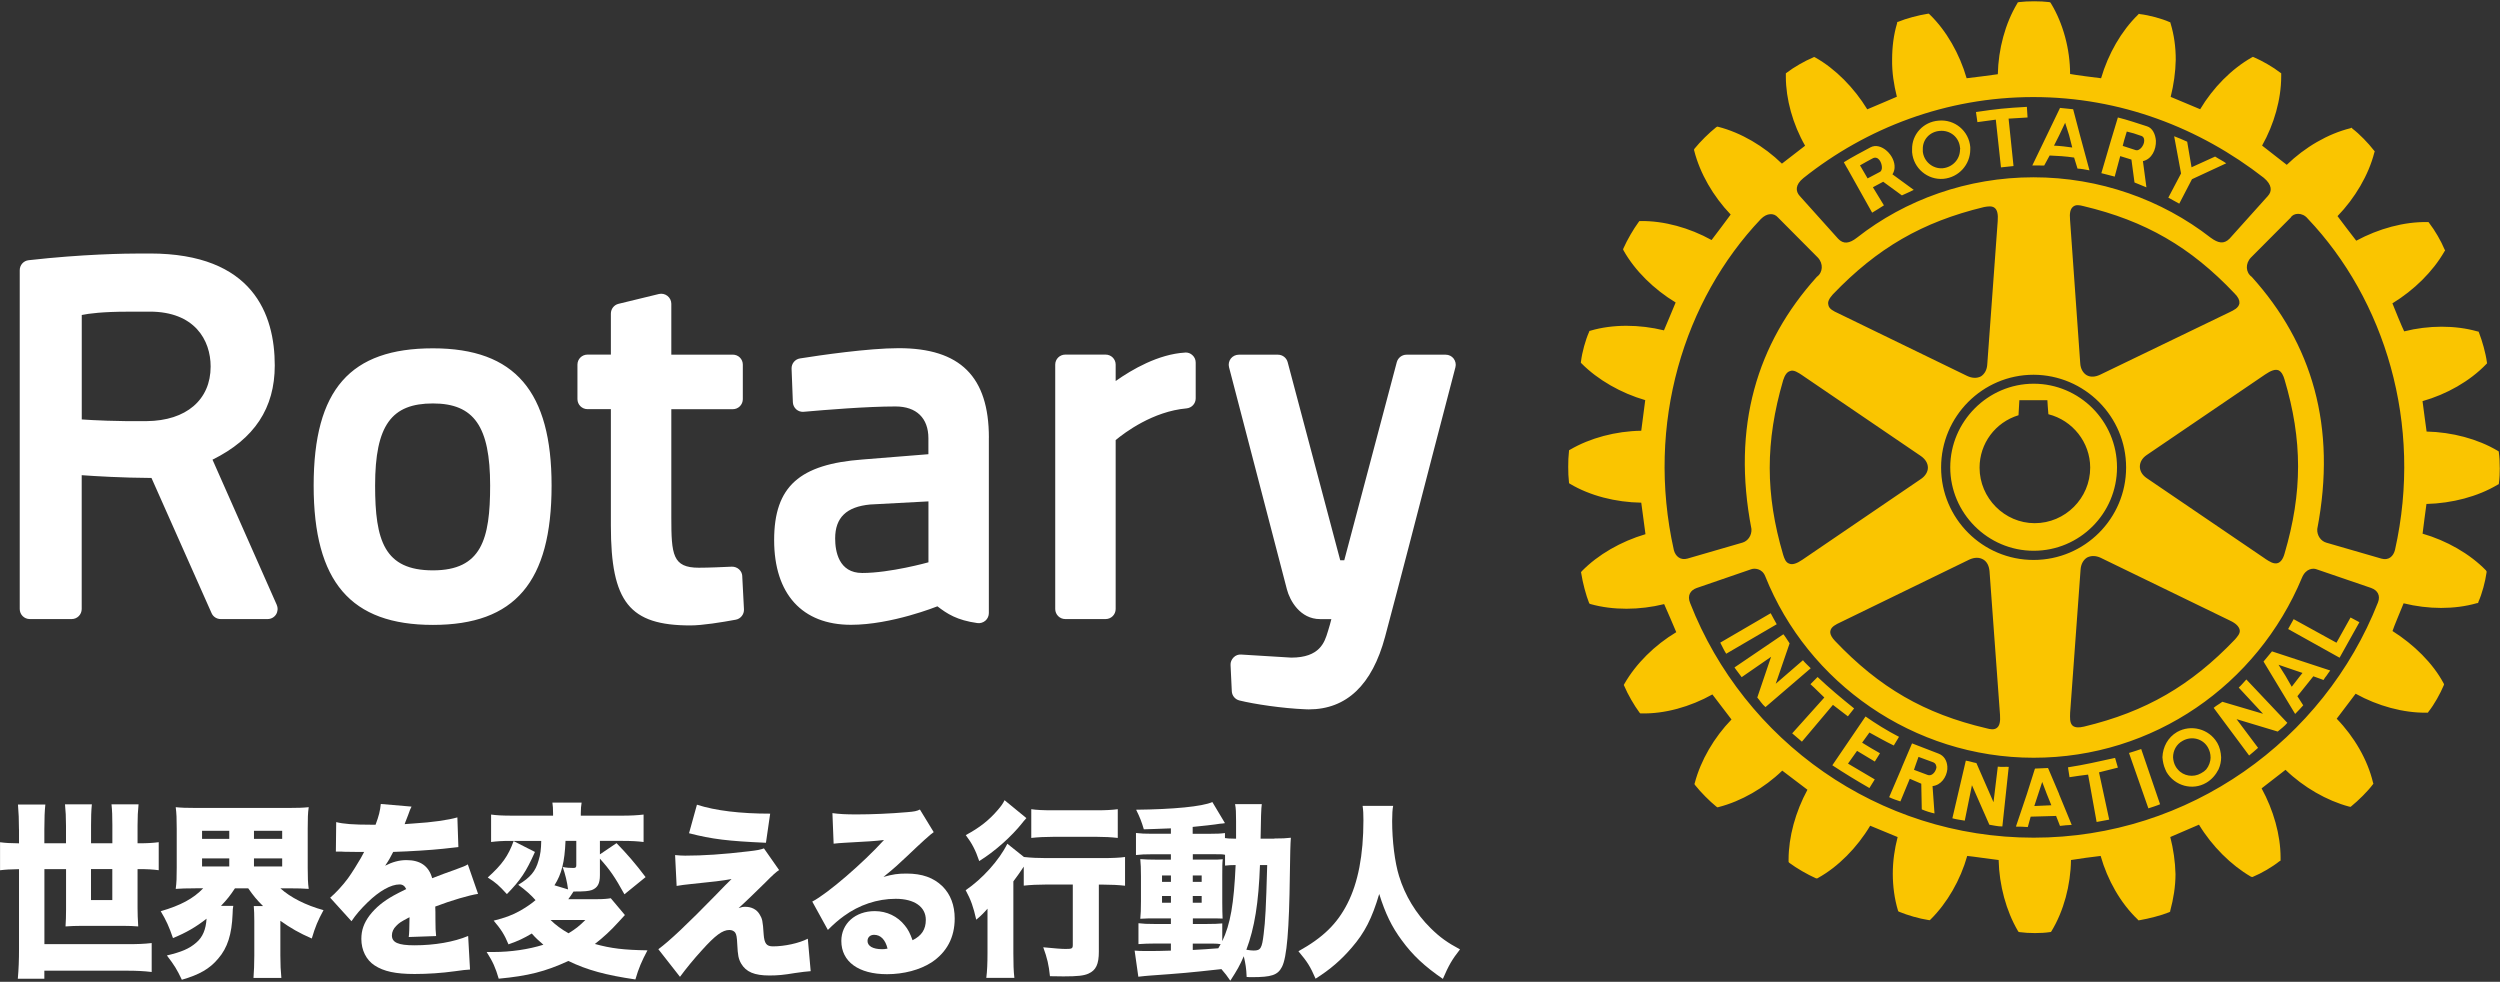 <?xml version="1.0" encoding="UTF-8"?>
<svg id="mv_text" xmlns="http://www.w3.org/2000/svg" viewBox="0 0 522 205">
  <rect x="0" y="0" width="522" height="205" fill="#333333" stroke="none"/>
  <defs>
    <style>
      .cls-1 {
        fill: #fff;
      }

      .cls-2 {
        fill: #fac500;
      }
    </style>
  </defs>
  <g>
    <path class="cls-1" d="m154.98,120.29l.36,6.94c.05,1.03-.68,1.97-1.7,2.16-2.93.54-6.97,1.2-9.49,1.2-12.72,0-16.6-4.87-16.6-20.81v-24.35h-4.88c-1.16,0-2.1-.94-2.1-2.1v-7.2c0-1.16.94-2.09,2.1-2.09h4.88v-8.56c0-.97.66-1.82,1.59-2.04l8.43-2.05c.62-.15,1.28-.01,1.79.39.51.4.81,1,.81,1.65v10.62h12.84c1.17,0,2.09.93,2.09,2.09v7.2c0,1.16-.93,2.1-2.09,2.1h-12.84v22.58c0,7.81.27,10.52,5.75,10.52,2.02,0,5.18-.14,6.88-.22,1.13-.03,2.14.82,2.19,1.99m-39.82-18.92c0,20.12-7.64,29.09-24.78,29.09s-24.9-8.98-24.9-29.09,7.68-28.66,24.9-28.66,24.78,9.1,24.78,28.66m-12.83,0c0-12.35-3.36-17.15-11.95-17.15s-12.07,4.48-12.07,17.15c0,11.48,1.92,17.7,12.07,17.7s11.95-6.49,11.95-17.7m201.18-26.52c-.39-.51-1-.81-1.66-.81h-8.18c-.95,0-1.77.64-2.03,1.55l-10.97,41.38h-.84l-10.98-41.38c-.25-.92-1.08-1.55-2.03-1.55h-8.17c-.65,0-1.27.3-1.67.81-.39.52-.53,1.18-.37,1.8l12.09,46.4c.6,2.3,2.73,6.2,6.94,6.2h2.34c-.2.77-.42,1.61-.65,2.32l-.11.35c-.65,2.14-1.64,5.37-7.61,5.37l-10.46-.64c-.59-.05-1.17.17-1.58.59-.43.43-.67,1-.64,1.59l.26,5.48c.04.92.69,1.71,1.6,1.93,3.08.76,8.96,1.65,13.8,1.84.23.02.44.02.67.02,7.89,0,13.24-5.11,15.93-15.15,3.14-11.76,7.05-26.9,9.91-37.95,1.3-4.97,2.41-9.26,3.21-12.31l1.57-6.02c.17-.63.02-1.3-.37-1.82M57.79,126.32c.28.65.22,1.39-.16,1.99-.39.6-1.05.95-1.76.95h-9.79c-.83,0-1.59-.49-1.91-1.25l-12.54-28.21c-6.24-.04-11.65-.37-14.57-.58v27.94c0,1.16-.93,2.1-2.09,2.1H6.22c-1.16,0-2.1-.93-2.1-2.1V56.41c0-1.07.8-1.97,1.87-2.08,11.23-1.27,20.21-1.4,23.55-1.4,1.15,0,1.76,0,1.76,0,21.54,0,26.07,12.72,26.07,23.38,0,8.9-4.25,15.34-13,19.67l13.42,30.32Zm-26.54-61.24h-4.61c-5.15,0-8.09.38-9.57.69v21.81c2.46.17,7.2.42,13.58.35,8.23-.08,13.33-4.45,13.33-11.39,0-5.54-3.34-11.47-12.72-11.47m175.21,26.33v36.62c0,.61-.27,1.19-.72,1.58-.47.4-1.08.58-1.67.5-4.29-.6-6.32-1.94-8.35-3.5-.09.03-9.57,3.86-18.04,3.86-10.2,0-16.05-6.44-16.05-17.69s5.35-15.85,18.49-16.83l13.72-1.1v-3.33c0-4.21-2.5-6.64-6.86-6.64-6.01,0-14.58.71-19.15,1.11-.57.06-1.15-.12-1.58-.5-.42-.37-.69-.92-.71-1.49l-.27-7c-.04-1.07.72-1.99,1.76-2.15,4.09-.65,14.27-2.14,20.62-2.14,12.84,0,18.82,5.95,18.82,18.7m-24.79,13.94c-4.95.47-7.31,2.73-7.31,7.09,0,2.68.74,7.21,5.65,7.21,5.83,0,13.75-2.2,13.83-2.23v-12.72l-12.18.65Zm65.74-31.72c-5.57.33-11.06,3.52-14.48,5.94v-3.43c0-1.16-.94-2.09-2.1-2.09h-8.42c-1.16,0-2.1.93-2.1,2.09v51.03c0,1.16.94,2.1,2.1,2.1h8.42c1.16,0,2.1-.93,2.1-2.1v-35.27c1.9-1.58,7.78-6,14.8-6.62,1.08-.1,1.91-1,1.91-2.09v-7.48c0-.58-.23-1.13-.66-1.52-.41-.41-.99-.62-1.57-.57"/>
    <g>
      <path class="cls-1" d="m3.96,173.2c0-2.07-.07-3.55-.21-5.22h5.72c-.14,1.29-.21,2.84-.21,5.18v2.92h4.52v-3.66c0-1.83-.07-3.08-.21-4.48h5.61c-.14,1.48-.17,2.69-.17,4.4v3.74h4.45v-3.78c0-1.95-.04-3-.18-4.36h5.65c-.14,1.36-.21,2.65-.21,4.4v3.74h.32c1.79,0,2.95-.08,4.1-.23v5.85c-1.23-.16-2.39-.23-4.1-.23h-.32v8.07c0,1.05.04,2.42.14,3.9-1.02-.08-1.89-.12-3.05-.12h-8.87c-1.16,0-2.1.04-3.26.12.07-1.01.11-2.18.11-3.51v-8.46h-4.52v15.67h17.32c2.14,0,3.4-.04,5.08-.23v6.04c-1.72-.2-3.23-.27-5.08-.27H9.26v1.68H3.72c.18-1.99.25-4.01.25-6.2v-16.68c-1.93.04-2.77.08-3.96.23v-5.85c1.23.16,1.93.2,3.96.23v-2.88Zm15.04,8.26v6.47h4.45v-6.47h-4.45Z"/>
      <path class="cls-1" d="m40.79,185.48c-1.82,0-3.02.04-4.1.12.18-1.33.21-2.38.21-4.44v-8.1c0-2.1-.04-3.2-.21-4.52,1.16.12,2.21.16,4.21.16h19.39c1.96,0,3.02-.04,4.17-.16-.18,1.21-.21,2.38-.21,4.52v8.1c0,2.07.04,3.23.21,4.44-1.12-.08-2.31-.12-4.17-.12h-1.75c2.1,1.91,5.33,3.55,9.01,4.56-1.19,2.18-1.72,3.47-2.45,5.92-2.6-1.13-4.42-2.18-6.56-3.7v7.29c0,1.79.07,3.27.21,4.64h-5.82c.1-1.4.17-2.84.17-4.68v-7.17c0-1.32-.04-2.3-.11-3.16h1.93c-1.33-1.32-2-2.14-3.09-3.7h-2.77c-.95,1.44-1.54,2.22-2.91,3.66h2.56c-.11.51-.11.86-.14,1.68-.17,4.25-1.05,7.09-3.02,9.35-1.75,2.1-3.93,3.35-7.58,4.4-1.02-2.14-1.51-2.96-3.12-5.07,3.09-.74,4.66-1.4,6.14-2.69,1.33-1.13,2-2.73,2.14-4.99-2.17,1.71-4.24,2.92-7.01,4.05-.84-2.42-1.37-3.62-2.56-5.61,4.17-1.21,6.84-2.65,8.87-4.79h-1.65Zm1.4-10.33h5.68v-1.68h-5.68v1.68Zm0,5.77h5.68v-1.68h-5.68v1.68Zm10.84-5.77h5.89v-1.68h-5.89v1.68Zm0,5.77h5.89v-1.68h-5.89v1.68Z"/>
      <path class="cls-1" d="m70.18,171.65c1.51.39,3.61.55,7.26.55h.98c.7-1.87.95-2.92,1.09-4.33l6.42.55c-.28.58-.32.62-.74,1.83-.46,1.13-.67,1.75-.7,1.83q.35-.04,2.14-.16c3.44-.2,7.01-.7,8.87-1.25l.21,6.2c-1.09.12-2.14.23-3.16.35-2.49.27-6.87.55-10.45.66-.6,1.17-.84,1.64-1.68,2.88,1.51-.78,2.95-1.17,4.45-1.17,2.91,0,4.66,1.25,5.37,3.78q.6-.23,2.46-.94c.1-.04,1.05-.39,2.17-.78,2-.74,2.24-.82,2.81-1.17l2.14,6.16c-1.82.27-5.58,1.36-8.94,2.65.04,1.05.04,1.09.04,2.81s.04,2.34.14,3.35l-5.72.2c.1-.58.14-1.79.17-4.13l-.32.16c-1.61.86-1.82,1.01-2.45,1.64-.6.58-.91,1.29-.91,1.99,0,1.48,1.3,2.07,4.7,2.07,4.21,0,8.24-.7,11.22-1.95l.39,7.01q-1.02.04-3.12.35c-2.81.39-5.72.58-8.45.58-3.96,0-6.45-.54-8.35-1.79-1.75-1.13-2.77-3.2-2.77-5.53,0-1.83.53-3.31,1.72-4.91,1.3-1.68,2.88-2.96,5.05-4.17.84-.47,1.19-.62,2.6-1.33-.32-.66-.74-.97-1.4-.97-1.79,0-4.21,1.36-6.66,3.74-1.47,1.44-2.42,2.53-3.37,3.94l-4.45-4.91c1.12-.94,2.6-2.53,3.72-4.05.77-1.05,2.17-3.31,2.7-4.25q.53-.97.67-1.25h-1.12q-1.51,0-3.02-.04c-.49-.04-.74-.04-1.23-.04h-.53l.07-6.16Z"/>
      <path class="cls-1" d="m106.54,175.58c-1.75,0-2.81.08-4,.23v-5.73c1.12.16,2.42.23,4.45.23h8.49v-.47c0-.94-.04-1.64-.14-2.26h6.1c-.11.7-.17,1.33-.17,2.22v.51h8.59c1.86,0,3.26-.08,4.52-.23v5.73c-1.3-.16-2.52-.23-4.35-.23h-4.77v2.81l3.47-2.34c2.17,2.22,3.93,4.25,6.07,7.09l-4.42,3.59c-2-3.62-3.02-5.11-5.12-7.44v3.47c0,1.75-.49,2.61-1.68,3.08-.7.23-1.51.31-3.65.31h-.18c-.53.82-.63.97-1.09,1.6h5.96c1.37,0,2.24-.08,2.91-.2l2.95,3.51q-.6.66-1.4,1.52c-1.51,1.68-3.12,3.16-4.87,4.52,3.4.94,6.03,1.25,10.98,1.33-1.19,2.22-1.86,3.78-2.52,6.08-6.14-.9-10.07-1.95-13.99-3.86-4.84,2.22-8.38,3.12-14.55,3.7-.67-2.3-1.23-3.55-2.52-5.57h1.4c3.65,0,7.36-.55,10.45-1.52-.95-.82-1.65-1.44-2.42-2.34-1.79,1.05-2.77,1.52-4.87,2.26-.84-2.03-1.54-3.12-3.09-4.95,2.35-.58,3.86-1.13,5.58-2.1,1.16-.66,2.42-1.52,3.16-2.18-.91-1.05-2.14-2.14-3.61-3.2,2.52-1.52,3.61-2.81,4.24-5.07.39-1.25.53-2.3.56-4.09h-6.45Zm5.16,2.3c-1.86,4.17-2.98,5.85-5.86,8.81-1.68-1.83-2.28-2.38-4-3.47,2.98-2.69,4.28-4.48,5.4-7.6l4.45,2.26Zm3.26,14.22c1.02,1.01,2.35,1.99,3.75,2.77,1.51-.94,2.17-1.44,3.51-2.77h-7.26Zm3.12-16.52c-.18,4.4-.81,6.94-2.31,9.27l2.84.86c-.18-1.52-.6-3.23-1.12-4.68.84.16,1.47.2,2.21.2.49,0,.63-.12.63-.55v-5.11h-2.24Z"/>
      <path class="cls-1" d="m140.96,178.54c.98.08,1.37.12,2.1.12,3.72,0,7.96-.27,13.19-.9,1.79-.2,2.56-.35,3.26-.62l3.16,4.52c-.67.47-1.23.94-2.91,2.65-1.4,1.4-4.77,4.64-5.54,5.3.67-.23.88-.27,1.4-.27,1.3,0,2.35.55,2.95,1.52.6.97.7,1.4.88,4.21.14,1.95.6,2.53,1.96,2.53,2.42,0,5.44-.66,7.26-1.6l.6,6.78q-1.23.08-3.3.39c-2.35.39-3.51.51-5.33.51-3.12,0-4.87-.74-5.89-2.49-.56-.97-.7-1.75-.81-4.01-.07-1.52-.17-2.1-.46-2.49-.25-.31-.67-.51-1.19-.51-1.44,0-2.95,1.13-5.72,4.21-1.75,1.91-3.33,3.86-4.59,5.57l-4.52-5.77c2.21-1.6,6.1-5.26,12.06-11.38,1.58-1.64,2.03-2.1,3.23-3.27-1.93.35-3.82.58-8.52,1.05-1.26.12-1.96.23-2.95.39l-.32-6.43Zm4.56-10.52c3.86,1.25,9.05,1.87,15.29,1.87l-.88,6.08c-7.89-.35-11.22-.74-16.06-1.99l1.65-5.96Z"/>
      <path class="cls-1" d="m173.81,169.78c1.47.2,2.77.27,5.05.27,3.12,0,7.01-.16,10.56-.47,1.54-.12,2-.23,2.66-.55l2.88,4.72q-.91.58-5.65,5.1c-1.86,1.75-2.49,2.34-4.84,4.25,1.96-.55,2.98-.7,4.8-.7,3.3,0,5.65.86,7.51,2.65,1.68,1.68,2.56,3.94,2.56,6.74,0,3.94-1.65,7.05-4.84,9.16-2.42,1.56-5.79,2.46-9.29,2.46-5.93,0-9.54-2.61-9.54-6.94,0-3.62,2.91-6.23,6.98-6.23,2.52,0,4.77,1.09,6.28,3,.7.86,1.09,1.64,1.61,3.08,1.89-.94,2.77-2.26,2.77-4.25,0-2.73-2.39-4.4-6.28-4.4s-7.65,1.29-10.8,3.58c-1.09.78-2.21,1.75-3.37,2.92l-3.26-5.92c3.23-1.68,10.63-8.07,14.98-12.86-1.86.23-3.26.31-8.21.58-.95.04-1.61.12-2.31.19l-.25-6.39Zm8.7,25.41c-.81,0-1.37.51-1.37,1.29,0,1.05,1.12,1.71,3.02,1.71.42,0,.49,0,1.16-.12-.46-1.87-1.44-2.88-2.81-2.88Z"/>
      <path class="cls-1" d="m229.44,198.69c0,2.65-.6,3.9-2.17,4.6-.95.43-2.24.58-5.23.58-.67,0-1.33,0-2.81-.04-.25-2.38-.56-3.74-1.4-6.04,2.42.23,3.75.35,4.66.35,1.37,0,1.51-.08,1.51-.9v-12.55h-5.54c-1.65,0-3.37.08-4.7.23v-3.97c-.81,1.21-1.23,1.83-2.17,3.08v15.08c0,2.1.04,3.58.21,5.07h-5.86c.18-1.4.25-3.12.25-5.18v-9.27c-.74.86-1.44,1.56-2.35,2.3-.6-2.65-1.09-4.09-2.21-6.16,3.47-2.34,7.01-6.27,8.7-9.7l3.47,2.77c1.47.16,2.95.23,4.7.23h11.75c2.07,0,3.65-.08,4.66-.23v6c-1.4-.16-2.95-.23-4.49-.23h-.98v13.99Zm-15.33-27.63q-.35.35-.6.7c-2.31,2.92-5.82,6.04-9.05,8.03-.77-2.3-1.54-3.74-2.81-5.42,2.91-1.56,4.87-3.12,6.7-5.26.7-.82,1.05-1.29,1.4-2.03l4.56,3.74-.21.23Zm1.23-2.1c1.02.16,2.45.23,4.52.23h9.15c1.93,0,3.23-.08,4.38-.23v6c-1.4-.16-2.81-.23-4.28-.23h-9.26c-1.61,0-3.19.08-4.52.23v-6Z"/>
      <path class="cls-1" d="m266.09,175.08c1.61,0,2.46-.04,3.44-.16q-.14,1.71-.21,7.72c-.14,11.53-.63,17.3-1.65,19.25-.88,1.71-2.17,2.14-6.28,2.14-.25,0-.63,0-1.09-.04-.07-1.83-.25-2.84-.6-4.33-.84,1.95-1.37,2.88-2.81,5.11-.74-1.09-1.02-1.44-1.86-2.42-7.08.78-8.1.86-15.04,1.36-.63.04-1.3.12-2.31.23l-.77-5.45c.77.08,1.23.08,2.91.08,1.44,0,2.42,0,4.66-.08v-1.48h-3.37c-1.23,0-2.28.04-3.4.12v-4.36c1.02.12,1.75.16,3.44.16h3.33v-1.17h-2.81c-1.72,0-2.49,0-3.58.08.1-1.01.14-1.91.14-3.7v-5.14c0-1.75-.04-2.53-.14-3.62,1.05.08,1.96.12,3.58.12h2.81v-1.13h-3.89c-1.51,0-2.39.04-3.4.16v-4.6c1.05.12,1.82.16,3.4.16h3.89v-1.13c-2.63.12-4.52.16-5.65.2-.46-1.56-.81-2.49-1.61-4.09,7.75-.08,13.82-.66,15.92-1.6l2.63,4.4c-.18.04-.25.04-.49.08l-.53.04q-.42.04-1.09.16c-1.16.16-1.58.19-4.63.51v1.44h3.37c1.75,0,2.49-.04,3.37-.16v1.05c.53.08.95.12,1.86.12h.46v-3.66c0-1.79-.03-2.65-.21-3.55h5.58q-.18,1.09-.25,7.21h2.88Zm-23.46,7.72v1.33h1.86v-1.33h-1.86Zm0,4.29v1.4h1.86v-1.4h-1.86Zm12.56,9.47c1.72-3.58,2.45-7.83,2.81-15.94-.98,0-1.4.04-2.21.12v-2.26c-.53-.12-.81-.12-2.21-.12h-4.52v1.13h3.44c1.65,0,2.07,0,2.81-.08-.1.86-.1,1.44-.1,3.39v5.61c0,1.44.03,2.46.07,3.39-.88-.04-1.26-.04-3.05-.04h-3.16v1.17h2.74c1.79,0,2.45-.04,3.4-.12v3.74Zm-6.14-12.43h1.86v-1.33h-1.86v1.33Zm0,4.36h1.86v-1.4h-1.86v1.4Zm0,9.86q2.52-.12,5.33-.35c.21-.39.28-.47.49-.86-.46-.08-.91-.12-1.68-.12h-4.14v1.33Zm14.03-17.73c-.28,7.87-1.12,13.09-2.84,17.69.67.12,1.23.16,1.54.16,1.44,0,1.72-.47,2.07-3.43.35-2.84.49-5.34.74-14.42h-1.51Z"/>
      <path class="cls-1" d="m290.89,168.26c-.14.7-.21,1.75-.21,3.16,0,4.21.56,8.65,1.44,11.5,1.23,4.05,3.54,7.87,6.59,10.87,1.93,1.91,3.51,3.04,6.14,4.44-1.65,2.1-2.35,3.31-3.58,6.16-3.82-2.61-6.31-4.95-8.56-8.03-2.1-2.81-3.47-5.65-4.73-9.7-1.51,5.1-3.02,8.07-5.75,11.22-2.21,2.57-4.45,4.52-7.54,6.47-1.12-2.57-1.68-3.47-3.58-5.73,5.19-2.88,8.1-5.77,10.24-9.98,2.21-4.32,3.33-10.13,3.33-17.34,0-1.29-.03-2.07-.17-3.04h6.38Z"/>
    </g>
  </g>
  <path class="cls-2" d="m382.73,147.16l-6.49,7.7-2.03-1.74,6.71-7.48c-1.06-.99-1.87-1.87-2.9-2.78l1.49-1.5c2.56,2.41,4.81,4.28,7.63,6.56l-1.3,1.65c-1.03-.8-2.09-1.58-3.12-2.39m-13-19.14l-10.53,6.14c.39.74.78,1.61,1.24,2.32l10.55-6.16c-.51-.94-.81-1.43-1.26-2.3m6.74,9.81l-5.69,4.92,2.9-8.44c-.51-.73-.76-1.23-1.3-1.9l-10.21,6.93c.45.69,1.02,1.33,1.5,2.03l6.14-4.25-2.88,8.5c.5.56,1,1.42,1.71,2l9.45-8.11c-.53-.56-1.15-1.06-1.63-1.68m13.88,15.1c1.65.9,3.28,1.84,5.09,2.71l1.09-1.81c-2.52-1.3-4.87-2.77-6.99-4.25l-6.93,10.19c2.63,1.73,5.03,3.19,7.74,4.75l1.12-1.8-5.59-3.3,1.89-2.66,3.71,2.23,1.08-1.73c-1.19-.65-2.43-1.41-3.73-2.21l1.53-2.13Zm34.3-37.95c-9.58,0-17.42-7.87-17.42-17.42s7.84-17.46,17.42-17.46,17.4,7.83,17.4,17.46-7.79,17.42-17.4,17.42m.22-5.76c6.36,0,11.58-5.22,11.58-11.59,0-5.29-3.68-9.89-8.73-11.16-.07-.51-.21-2.93-.21-2.93h-5.85s-.14,2.62-.18,3.14c-4.85,1.48-8.13,5.89-8.13,10.95,0,6.36,5.23,11.59,11.51,11.59m-25.6-77.48v-.57c-.06-3.16,2.36-5.76,5.53-6,3.36-.33,6.34,2.14,6.62,5.52v.49c0,3.15-2.37,5.84-5.61,6.14-3.26.28-6.26-2.17-6.54-5.57m2.23-.22c.17,2.17,2.09,3.75,4.18,3.58,2.06-.22,3.6-1.86,3.6-3.93.08-.11,0-.23,0-.36-.18-2.18-2.05-3.71-4.23-3.51-2.07.16-3.62,1.8-3.54,3.87v.35Zm25.37,3.01c-1.03-.01-1.5-.01-2.5-.01l3.04-6.3,2.75-5.72,2.74.28,1.43,5.44,1.98,7.32c-.91-.18-1.63-.32-2.5-.37l-.71-2.3c-1.81-.27-3.44-.36-5.11-.43l-1.13,2.08Zm2.03-4.15c1.33.06,2.56.21,3.81.39l-.65-2.55-.83-2.62-1.24,2.62-1.09,2.16Zm-12.15-5.43l1.08,9.97,2.62-.28-1.03-9.9,3.96-.24-.14-2.22c-4.43.25-6.24.43-10.63,1.08l.3,2.11,3.85-.52Zm.42,135.07l-.9,7.45-3.57-8.17c-.85-.16-1.37-.38-2.21-.51l-2.81,12.04c.86.24,1.69.33,2.59.49l1.5-7.4,3.63,8.25c.82.12,1.76.38,2.72.36l1.33-12.44c-.71-.04-1.54.07-2.3-.05m70.73-25.87l-8.94-4.92-1.15,2.06,10.74,5.99,4.14-7.41-1.85-.99-2.94,5.27Zm-13.48,1.8l12.18,4c-.29.37-.52.71-.77,1.08-.21.27-.46.55-.63.9l-2.13-.77-3.33,4.16,1.22,1.9c-.5.56-1.05,1.17-1.69,1.8l-4.82-7.99-1.78-2.95,1.77-2.13Zm1.38,2.8l1.44,2.29,1.32,2.3,1.78-2.3.47-.58-5.02-1.71Zm-12.8,16.28c.52.91.77,1.96.82,3.05,0,.84-.18,1.7-.53,2.49-.57,1.13-1.42,2.15-2.59,2.83-2.86,1.67-6.57.67-8.3-2.27-.06-.17-.14-.35-.25-.56-.35-.78-.52-1.65-.59-2.49.08-2.17,1.13-4.16,3.06-5.29,2.91-1.64,6.66-.67,8.37,2.24m-1.38,3.05c0-.73-.19-1.39-.53-2.02-1.03-1.88-3.42-2.5-5.3-1.42-1.32.71-2,2.05-2,3.44.04.63.19,1.34.56,1.94.11.19.23.38.43.59,1.18,1.4,3.26,1.73,4.85.8.43-.22.8-.5,1.08-.8.58-.72.92-1.67.92-2.53m5.88-14.55l5.07,5.46-8.5-2.51c-.71.54-1.19.73-1.81,1.27l7.4,9.95c.63-.49,1.28-1.09,1.87-1.6l-4.49-5.99,8.59,2.59c.58-.51,1.43-1.1,2.01-1.82l-8.56-9.06c-.46.49-.98,1.14-1.57,1.69m54.49-45.9c0,1.13-.05,2.27-.18,3.18l-.03.25-.26.13c-4.13,2.47-9.48,3.87-14.84,4.01-.13.68-.71,5.52-.81,6.2,5,1.44,9.84,4.18,13.23,7.66l.13.21v.22c-.26,1.91-.95,4.47-1.69,6.12l-.08.27-.24.03c-4.68,1.35-10.2,1.3-15.31.03-.25.64-2.14,5.13-2.32,5.79,4.47,2.83,8.43,6.72,10.65,10.88l.12.23-.08.25c-.69,1.65-2,4.04-3.17,5.48l-.13.21h-.3c-4.78.06-10.12-1.37-14.79-3.96-.42.55-3.53,4.67-3.95,5.22,3.67,3.78,6.45,8.58,7.58,13.32l.08.24-.13.18c-1.07,1.44-3.03,3.36-4.46,4.52l-.17.14-.34-.06c-4.6-1.23-9.47-4.01-13.25-7.67-.55.42-4.42,3.44-4.99,3.87,2.47,4.52,3.96,9.73,3.96,14.44v.65l-.28.16c-1.42,1.15-3.78,2.52-5.48,3.21l-.17.06-.28-.09c-4.14-2.41-8.1-6.35-10.83-10.85-.65.28-5.35,2.3-5.99,2.58.64,2.52,1.03,5.14,1.09,7.74,0,2.62-.45,5.25-1.09,7.62l-.03.23-.25.13c-1.57.65-4.23,1.32-6.08,1.64l-.29.04-.16-.19c-3.57-3.4-6.3-8.22-7.73-13.26-.63.04-5.5.71-6.19.85-.08,5.28-1.53,10.65-4.04,14.8l-.14.22-.28.04c-1.69.26-4.4.26-6.24,0l-.23-.04-.16-.22c-2.44-4.16-3.9-9.52-4.02-14.8-.72-.06-5.85-.81-6.56-.85-1.41,5.01-4.17,9.81-7.63,13.24l-.19.18-.29-.04c-1.9-.28-4.4-1.02-6.07-1.71l-.21-.1-.08-.22c-.71-2.35-1.07-5.01-1.07-7.63s.36-5.14,1.01-7.66c-.65-.28-5.08-2.08-5.73-2.37-2.74,4.59-6.7,8.58-10.88,10.9l-.22.12-.27-.06c-1.73-.77-4-2.08-5.49-3.19l-.18-.19v-.49c0-4.77,1.45-10.01,3.94-14.6-.56-.43-4.68-3.57-5.26-3.99-3.78,3.65-8.6,6.4-13.27,7.6l-.24.07-.26-.16c-1.42-1.15-3.26-3.01-4.41-4.46l-.16-.25.08-.25c1.24-4.7,4.03-9.49,7.66-13.23-.42-.56-3.55-4.62-3.99-5.23-4.61,2.59-10,4.08-14.79,3.96h-.26l-.16-.16c-1.11-1.48-2.46-3.84-3.17-5.52l-.12-.26.12-.22c2.41-4.22,6.34-8.11,10.84-10.8-.3-.69-2.21-5.22-2.53-5.86-5.12,1.27-10.67,1.31-15.34,0l-.22-.07-.13-.21c-.63-1.58-1.33-4.23-1.61-6.09l-.06-.29.17-.22c3.4-3.47,8.18-6.21,13.29-7.72-.06-.71-.81-5.86-.88-6.58-5.34-.08-10.7-1.45-14.87-3.93l-.21-.14-.02-.28c-.11-.87-.15-2-.15-3.15s.04-2.21.15-3.15l.02-.29.21-.12c4.18-2.45,9.54-3.88,14.87-3.96.11-.7.74-5.71.83-6.39-5.05-1.46-9.88-4.22-13.31-7.67l-.14-.16.04-.27c.23-1.92.95-4.5,1.67-6.1l.08-.24.25-.07c4.61-1.36,10.2-1.32,15.32-.06.29-.63,2.15-5.14,2.44-5.82-4.53-2.74-8.5-6.63-10.87-10.85l-.11-.26.11-.26c.75-1.7,2.08-3.98,3.13-5.41l.17-.22h.29c4.84-.07,10.17,1.41,14.78,3.96.43-.51,3.57-4.76,3.99-5.32-3.65-3.81-6.41-8.59-7.61-13.32l-.05-.2.09-.21c1.18-1.47,3.12-3.38,4.53-4.49l.23-.14.21.04c4.77,1.22,9.56,4.05,13.3,7.69.54-.44,4.28-3.32,4.84-3.74-2.58-4.5-4.02-9.75-4.02-14.41v-.71l.24-.17c1.4-1.09,3.78-2.45,5.46-3.14l.19-.11.28.13c4.17,2.35,8.08,6.3,10.83,10.81.66-.25,5.52-2.36,6.18-2.63-.63-2.51-1.03-5.12-.99-7.71,0-2.68.32-5.24,1.03-7.6l.04-.29.26-.07c1.57-.66,4.18-1.35,6.03-1.64l.29-.04.21.19c3.48,3.37,6.23,8.21,7.7,13.3.71-.07,5.83-.72,6.51-.84.11-5.25,1.55-10.61,4.05-14.77l.11-.22.26-.07c1.83-.22,4.53-.22,6.3,0l.24.07.15.22c2.52,4.16,3.98,9.53,3.98,14.72.76.17,5.76.82,6.47.89,1.49-5.09,4.24-9.89,7.73-13.28l.16-.18.23.07c1.9.22,4.48.91,6.13,1.64l.2.07.08.29c.71,2.34,1.06,4.88,1.06,7.52-.05,2.62-.43,5.25-1.06,7.76.63.26,5.49,2.3,6.16,2.58,2.69-4.51,6.57-8.43,10.77-10.81l.24-.13.26.11c1.66.71,4,2.05,5.44,3.18l.21.13v.65c0,4.79-1.48,10.01-3.99,14.46.55.42,4.55,3.56,5.15,4.02,3.78-3.67,8.58-6.48,13.31-7.65l.22-.11.21.23c1.42,1.06,3.34,3.06,4.43,4.48l.2.22-.08.25c-1.21,4.73-4.05,9.53-7.69,13.29.42.58,3.44,4.55,3.91,5.13,4.71-2.54,10.03-3.98,14.85-3.89h.23l.16.21c1.17,1.5,2.51,3.82,3.16,5.42l.16.3-.16.22c-2.39,4.18-6.33,8.06-10.85,10.82.26.68,2.11,5.21,2.46,5.85,5.07-1.28,10.64-1.31,15.25,0l.28.05.11.27c.63,1.6,1.38,4.21,1.63,6.12l.03.24-.19.19c-3.39,3.52-8.22,6.27-13.28,7.7.1.7.73,5.64.85,6.35,5.34.12,10.66,1.54,14.8,3.99l.26.16.03.26c.13.9.18,2,.18,3.17m-146.15-56.76l7.99,8.9c1.11,1.2,2.35,1.05,3.96-.21,10.1-7.93,23.05-12.6,36.85-12.6s26.78,4.67,36.98,12.6c1.6,1.18,2.78,1.4,3.96.21l7.99-8.9c.91-.97.91-2.33-.83-3.79-13.4-10.44-29.94-16.87-48.13-16.87s-34.86,6.44-48.02,16.92c-1.73,1.4-1.65,2.76-.75,3.74m.54,37.44c-.88-.57-1.82-1.23-2.59-.88-.63.18-1.08.85-1.42,1.91-3.74,12.85-3.74,23.75,0,36.44.26.82.54,1.64,1.3,1.86.62.26,1.52,0,2.71-.82l24.74-16.85c.92-.61,1.47-1.49,1.47-2.37,0-.96-.55-1.8-1.47-2.44l-24.74-16.84Zm5.42-14.75c.11.9,1.13,1.36,2.03,1.78l26.96,13.1c1.07.51,2.07.51,2.88.09.76-.5,1.26-1.36,1.32-2.52l2.18-29.9c.11-1.44-.09-2.29-.6-2.73-.58-.49-1.42-.35-2.23-.21-12.92,3.11-22.33,8.57-31.61,18.26-.76.85-1.1,1.55-.92,2.13m.39,68.38c0,.51.35,1.15,1,1.83,9.28,9.76,18.68,15.2,31.59,18.23.83.24,1.64.37,2.21-.08.58-.44.75-1.33.65-2.74,0-.04-2.19-29.96-2.19-29.96-.1-1.13-.53-2-1.32-2.46-.81-.47-1.81-.47-2.89.02l-26.92,13.1c-.94.44-1.96.93-2.1,1.81,0,.05-.03.18-.03.25m42.46-15.08c10.66,0,19.32-8.65,19.32-19.31s-8.66-19.32-19.32-19.36c-10.66,0-19.31,8.7-19.31,19.36s8.66,19.31,19.31,19.31m8.17,34.62c.45.36,1.2.46,2.35.18,12.88-3.09,22.33-8.56,31.53-18.2.55-.64,1.15-1.3.98-2.02-.17-.7-.77-1.33-2.02-1.92l-27-13.11c-1.03-.48-2.02-.48-2.85-.05-.78.5-1.27,1.36-1.35,2.54l-2.18,29.88c-.02.98-.13,2.1.54,2.7m40.25-34.83c.8.52,1.73,1.15,2.58.86.56-.18,1.07-.8,1.39-1.93,3.78-12.82,3.78-23.76,0-36.42-.23-.79-.6-1.61-1.27-1.91-.67-.24-1.52.04-2.73.86l-24.75,16.83c-.96.64-1.45,1.53-1.45,2.43s.49,1.78,1.45,2.42l24.79,16.86Zm-5.45-53.56c.03-.52-.28-1.15-1-1.87-9.2-9.72-18.64-15.17-31.59-18.25-.73-.19-1.57-.36-2.14.14-.58.47-.75,1.36-.63,2.7l2.13,29.97c.06,1.14.58,2.04,1.34,2.5.83.47,1.83.38,2.86-.12l26.99-13.03c.86-.42,1.85-.87,2.04-1.8,0-.06.03-.13,0-.24m-115.23,53.48l11.48-3.33c1.08-.31,1.96-1.45,1.87-2.85-4.13-21.4,1.12-38.74,13.66-52.65,1.26-.9,1.4-2.76.19-4.03l-8.34-8.39c-.81-.94-2.28-.94-3.55.36-16,16.84-24.08,42.69-18.16,69.13.33,1.26,1.34,2.19,2.86,1.76m142.79,6.16l-11.52-3.94c-.59-.22-2.17-.22-2.99,1.8-9.3,22.31-30.95,37.57-56.02,37.57s-47.15-15.61-56.05-37.91c-.67-1.67-2.28-1.67-2.89-1.46l-11.45,3.94c-1.25.45-1.99,1.54-1.33,3.14,11.24,28.71,39.22,48.98,71.72,48.98s60.6-20.41,71.89-49.1c.59-1.5-.13-2.57-1.36-3.01m-13.31-77.16c-1.12-1.38-2.99-1.18-3.53-.22l-8.32,8.36c-1.22,1.27-1.1,3.13.17,4.03,12.56,13.91,17.8,31.21,13.68,52.65-.09,1.4.8,2.54,1.89,2.85l11.5,3.33c1.54.44,2.51-.5,2.84-1.81,5.92-26.38-2.19-52.32-18.23-69.19m-26.81-3.12l2.65-5.1,7.15-3.32c-.75-.54-1.56-.91-2.32-1.41l-4.92,2.24-.91-5.34c-1.03-.49-1.65-.71-2.72-1.14l1.44,7.77-2.66,5.05,2.29,1.26Zm-13.4,115.73c-3.55.77-6.31,1.43-9.84,1.97l.32,2.06c1.31-.21,2.5-.37,3.88-.54l1.78,9.89,2.63-.49-2.13-9.87c1.35-.33,2.59-.67,3.94-.99l-.59-2.04Zm-35.03,1.72v.67c-.18,1.64-1.29,3.29-3.09,3.5l.41,5.71c-.83-.18-1.78-.47-2.66-.85l-.1-5.36-2.4-1.03-1.96,4.73c-.79-.26-1.58-.51-2.35-.89l2.47-5.76.29-.72,2.02-4.75,5.49,2.12c1.22.44,1.78,1.52,1.87,2.63m-2.3,0c-.08-.34-.21-.62-.64-.8l-3.07-1.13-.69,1.94-.24.72-.02.04,2.8,1.05c.76.34,1.5-.34,1.77-1.09.09-.21.17-.47.09-.72m37.26-123.1c-.98-.29-1.7-.41-2.79-.72l1.99-6.79,1.46-4.84c2.09.52,4.09,1.21,6.09,1.85,1.13.34,1.74,1.63,1.85,2.99.07,1.85-.84,3.85-2.71,4.28l.73,5.47c-.88-.37-1.53-.63-2.49-1.02l-.64-4.78-2.34-.72-1.15,4.27Zm1.68-6.41l2.74.89c.75.21,1.74-.96,1.74-1.99,0-.49-.17-.92-.82-1.06-1.01-.38-1.71-.57-2.82-.84l-.57,1.9-.28,1.1Zm-13.31,135.33l2.65,6.44c-.87.03-1.67.12-2.45.21l-.81-2.08-5.31.15-.6,2.17c-.84-.07-1.64-.09-2.48-.09l2.29-6.8,1.63-5.15.08-.17,2.7-.12.15.33,2.17,5.11Zm-1.6,2.35l-.95-2.35-.96-2.53-.83,2.53-.82,2.5,3.57-.16Zm16.21-10.93l4.05,11.57c.78-.27,1.63-.51,2.44-.86l-3.94-11.53c-1.08.37-1.57.52-2.55.82m-58.86-122.12l-.68-1.22c1.78-1.12,3.71-2.11,5.56-3.11,2.18-1.19,5.25,1.72,5.03,4.32-.04.47-.17.88-.44,1.31l4.45,3.25c-.83.39-1.48.72-2.48,1.15l-3.9-2.85-2.15,1.15,2.3,3.78c-.88.56-1.43.92-2.46,1.53l-5.22-9.32Zm2.69-.57l.34.57,1.25,2.15,2.57-1.35c.24-.11.37-.42.42-.79.05-1.15-.79-2.73-2.01-2-.95.49-1.52.84-2.56,1.42"/>
</svg>